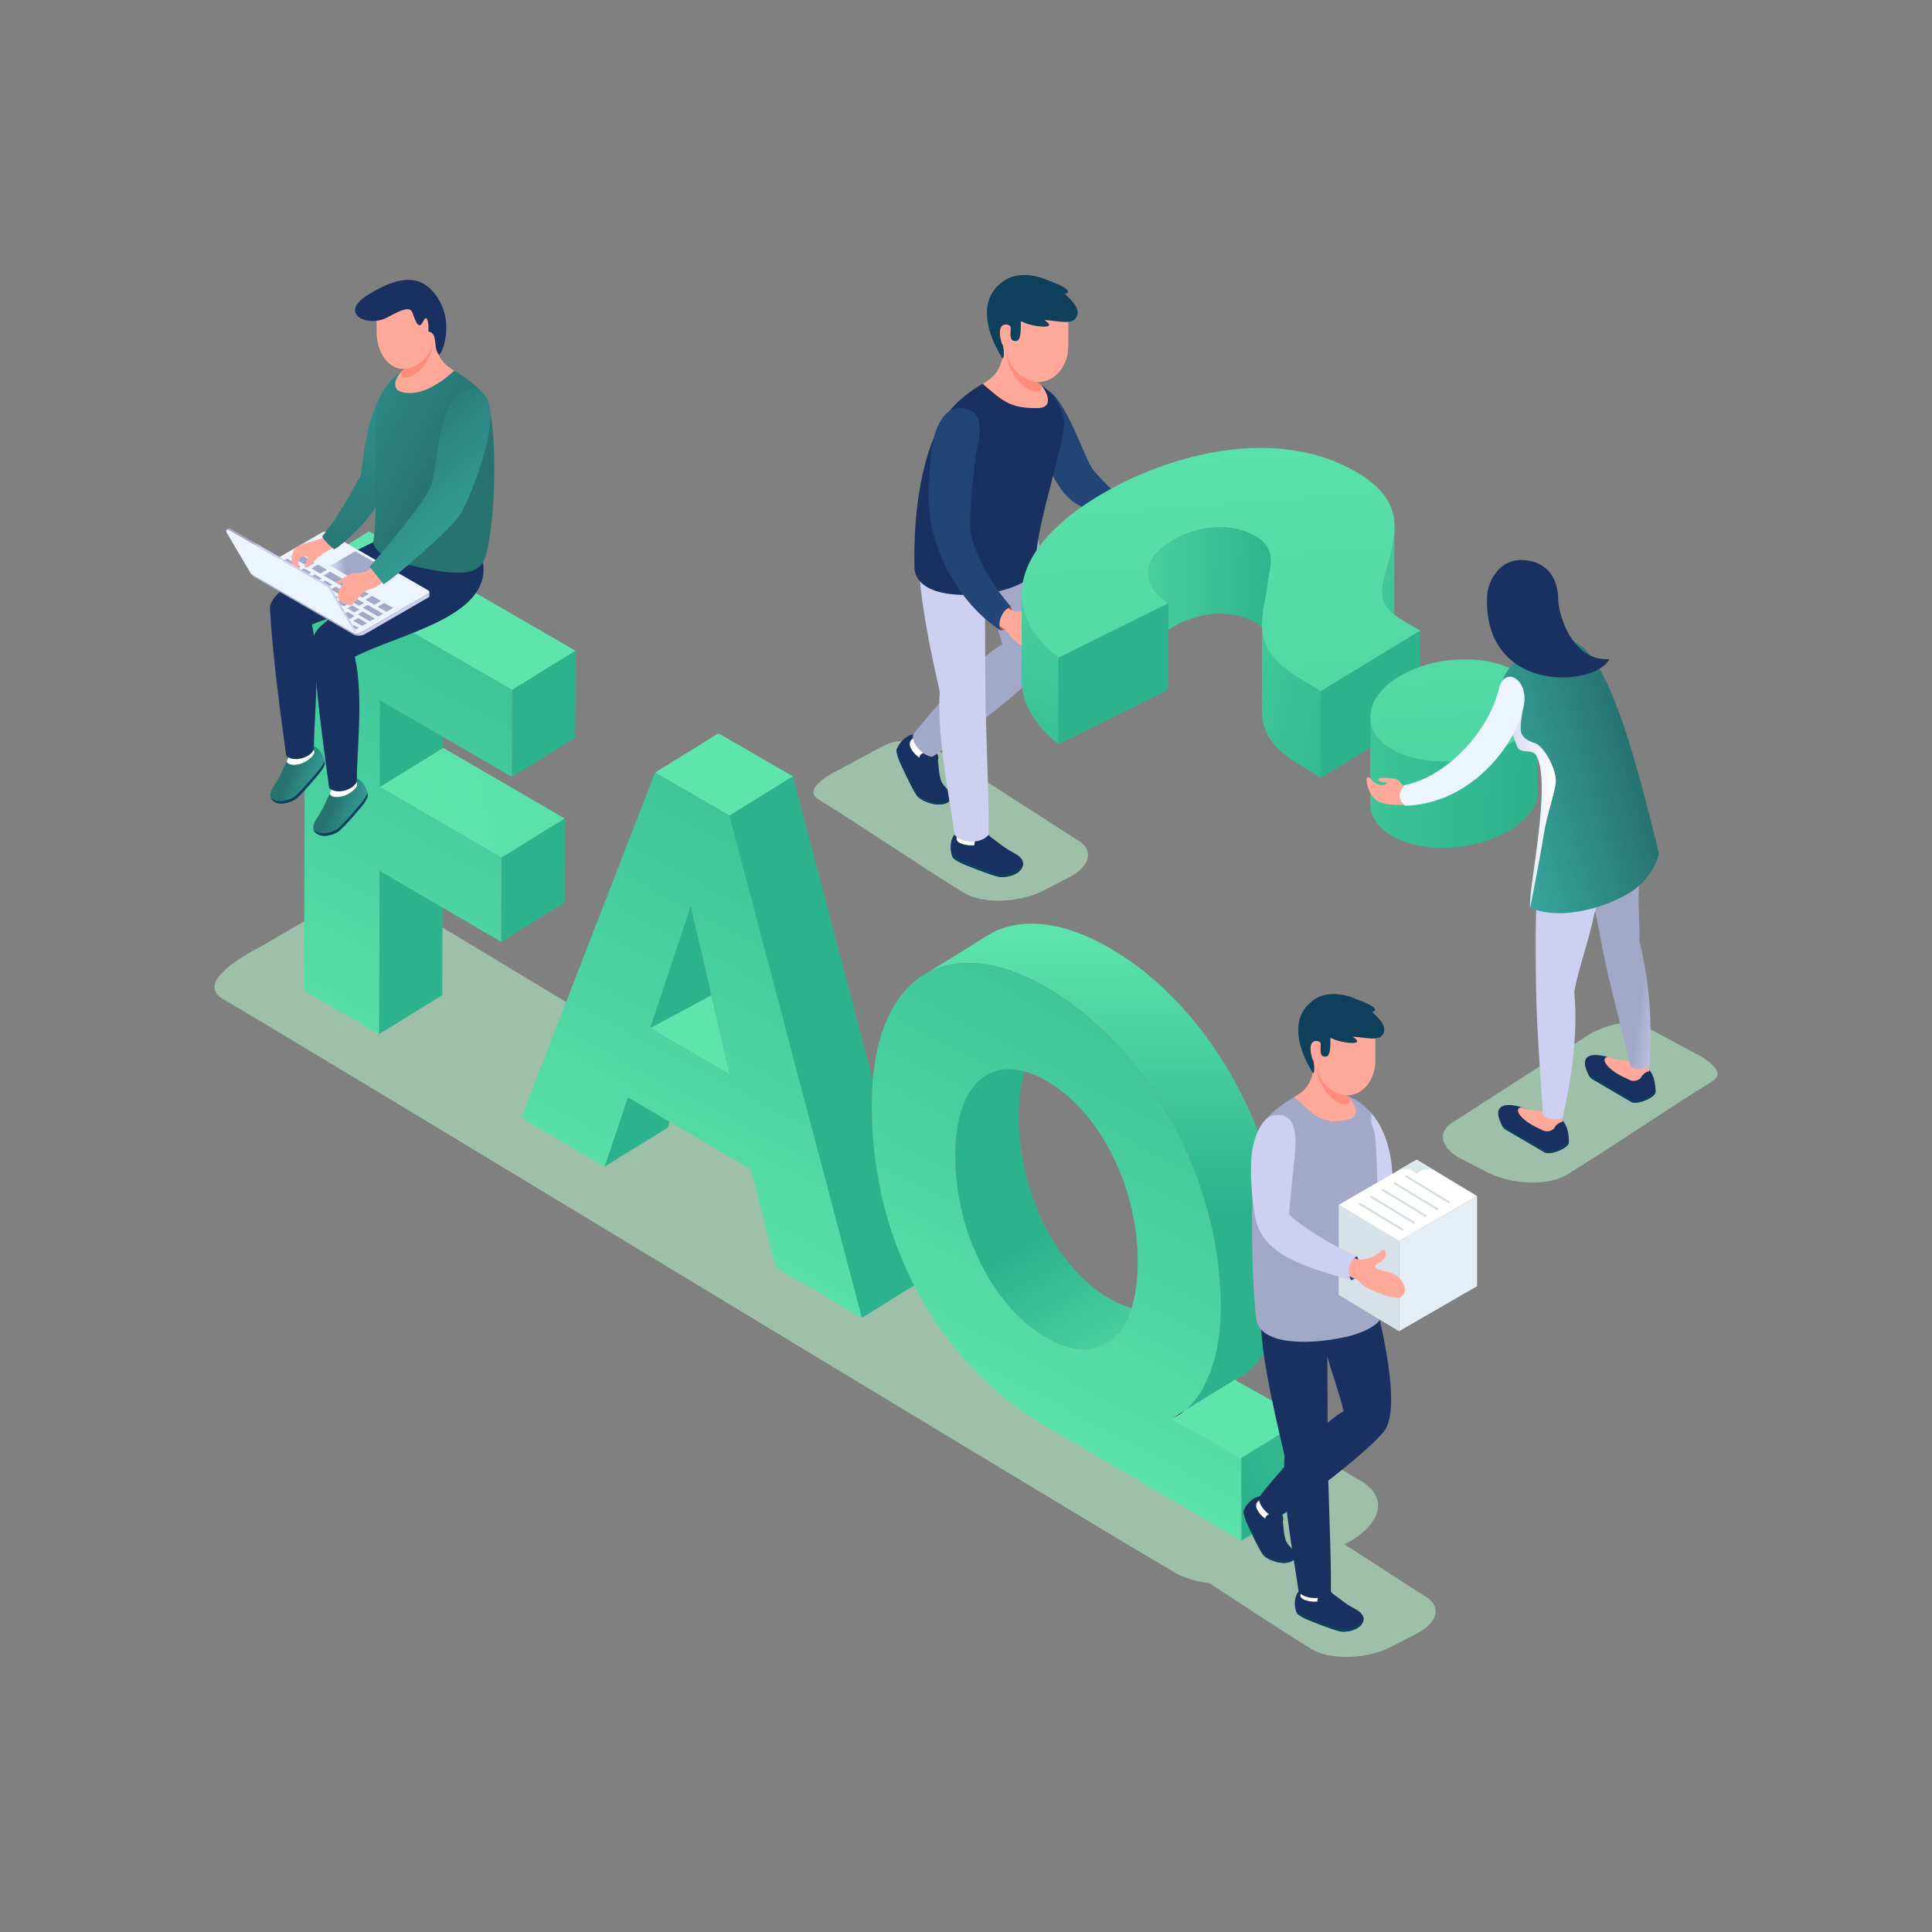 <svg xmlns="http://www.w3.org/2000/svg" xmlns:xlink="http://www.w3.org/1999/xlink" viewBox="0 0 2000 2000"><rect x="0" y="0" width="2000" height="2000" fill="#808080" stroke="none"/><defs><style>.cls-1,.cls-2{isolation:isolate;}.cls-2{fill:#bdffd4;fill-rule:evenodd;opacity:0.5;}.cls-3{fill:#193161;}.cls-4{fill:#0f405b;}.cls-5{fill:#fff;}.cls-6{fill:url(#linear-gradient);}.cls-7{fill:url(#linear-gradient-2);}.cls-8{fill:#234575;}.cls-9{fill:#af5a32;}.cls-10{fill:#ffa99a;}.cls-11{fill:#ff8b7b;}.cls-12{fill:url(#Безымянный_градиент_30);}.cls-13{fill:url(#Безымянный_градиент_30-2);}.cls-14{fill:url(#Безымянный_градиент_30-3);}.cls-15{fill:url(#Безымянный_градиент_30-4);}.cls-16{fill:url(#Безымянный_градиент_30-5);}.cls-17{fill:url(#Безымянный_градиент_30-6);}.cls-18{fill:url(#Безымянный_градиент_30-7);}.cls-19{fill:url(#Безымянный_градиент_30-8);}.cls-20{fill:url(#Безымянный_градиент_30-9);}.cls-21{fill:url(#Безымянный_градиент_30-10);}.cls-22{fill:url(#linear-gradient-3);}.cls-23{fill:url(#linear-gradient-4);}.cls-24{fill:url(#Безымянный_градиент_31);}.cls-25,.cls-47{mix-blend-mode:multiply;}.cls-25{fill:url(#linear-gradient-5);}.cls-26{fill:#ecf5ff;}.cls-27{fill:url(#Безымянный_градиент_30-11);}.cls-28{fill:url(#Безымянный_градиент_30-12);}.cls-29{fill:url(#Безымянный_градиент_30-13);}.cls-30{fill:url(#Безымянный_градиент_30-14);}.cls-31{fill:url(#Безымянный_градиент_30-15);}.cls-32{fill:url(#Безымянный_градиент_30-16);}.cls-33{fill:url(#Безымянный_градиент_30-17);}.cls-34{fill:url(#Безымянный_градиент_30-18);}.cls-35{fill:url(#Безымянный_градиент_30-19);}.cls-36{fill:url(#Безымянный_градиент_30-20);}.cls-37{fill:url(#Безымянный_градиент_30-21);}.cls-38{fill:url(#Безымянный_градиент_30-22);}.cls-39{fill:url(#Безымянный_градиент_30-23);}.cls-40{fill:url(#Безымянный_градиент_30-24);}.cls-41{fill:url(#Безымянный_градиент_30-25);}.cls-42{fill:url(#Безымянный_градиент_30-26);}.cls-43{fill:url(#Безымянный_градиент_30-27);}.cls-44{fill:url(#Безымянный_градиент_30-28);}.cls-45{fill:url(#Безымянный_градиент_31-2);}.cls-46{fill:url(#Безымянный_градиент_31-3);}.cls-48{fill:url(#linear-gradient-6);}.cls-49{fill:url(#Безымянный_градиент_31-4);}.cls-50{fill:url(#Безымянный_градиент_31-5);}.cls-51{fill:url(#Безымянный_градиент_31-6);}.cls-52{fill:url(#Безымянный_градиент_31-7);}.cls-53{fill:url(#Безымянный_градиент_31-8);}.cls-54{fill:url(#Безымянный_градиент_31-9);}.cls-55{fill:url(#Безымянный_градиент_31-10);}.cls-56{fill:url(#Безымянный_градиент_31-11);}.cls-57{fill:url(#Безымянный_градиент_31-12);}.cls-58{fill:url(#Безымянный_градиент_31-13);}.cls-59{fill:url(#Безымянный_градиент_31-14);}.cls-60{fill:url(#linear-gradient-7);}.cls-61{fill:url(#linear-gradient-8);}.cls-62{fill:url(#linear-gradient-9);}.cls-63{fill:url(#linear-gradient-10);}.cls-64{fill:url(#linear-gradient-11);}.cls-65{fill:url(#linear-gradient-12);}.cls-66{fill:url(#linear-gradient-13);}.cls-67{fill:url(#linear-gradient-14);}.cls-68{fill:url(#linear-gradient-15);}.cls-69{fill:url(#linear-gradient-16);}.cls-70{fill:url(#linear-gradient-17);}.cls-71{fill:url(#linear-gradient-18);}.cls-72{fill:url(#Безымянный_градиент_31-15);}.cls-73{fill:url(#linear-gradient-19);}.cls-74{fill:url(#linear-gradient-20);}.cls-75{fill:url(#linear-gradient-21);}.cls-76{fill:url(#linear-gradient-22);}.cls-77{fill:url(#linear-gradient-23);}.cls-78{fill:url(#linear-gradient-24);}.cls-79{fill:url(#linear-gradient-25);}.cls-80{fill:url(#Безымянный_градиент_31-16);}.cls-81{fill:url(#Безымянный_градиент_31-17);}.cls-82{fill:url(#Безымянный_градиент_31-18);}.cls-83{fill:url(#Безымянный_градиент_31-19);}.cls-84{fill:url(#Безымянный_градиент_31-20);}.cls-85{fill:url(#Безымянный_градиент_31-21);}.cls-86{fill:url(#Безымянный_градиент_31-22);}.cls-87{fill:url(#Безымянный_градиент_31-23);}.cls-88{fill:url(#Безымянный_градиент_31-24);}.cls-89{fill:url(#Безымянный_градиент_31-25);}.cls-90{fill:url(#Безымянный_градиент_31-26);}.cls-91{fill:#4340aa;}.cls-92{fill:url(#linear-gradient-26);}.cls-93{fill:url(#linear-gradient-27);}.cls-94{fill:url(#Безымянный_градиент_31-27);}.cls-95{fill:url(#Безымянный_градиент_31-28);}.cls-96{fill:url(#Безымянный_градиент_31-29);}.cls-97{fill:url(#linear-gradient-28);}.cls-98{fill:url(#linear-gradient-29);}.cls-99{fill:url(#linear-gradient-30);}.cls-100{fill:#d6e2e8;}.cls-101{fill:#e4eef4;}.cls-102{fill:#37328e;}.cls-103{fill:url(#linear-gradient-31);}.cls-104{fill:url(#Безымянный_градиент_8);}.cls-105{fill:none;stroke:#d0dce2;stroke-linecap:round;stroke-linejoin:round;stroke-width:2.05px;}</style><linearGradient id="linear-gradient" x1="673.99" y1="698.39" x2="1683.22" y2="578.91" gradientUnits="userSpaceOnUse"><stop offset="0.56" stop-color="#a4a8c8"/><stop offset="0.61" stop-color="#cdd0f1"/></linearGradient><linearGradient id="linear-gradient-2" x1="1434.64" y1="621.93" x2="849.85" y2="730.4" xlink:href="#linear-gradient"/><linearGradient id="Безымянный_градиент_30" x1="1418.45" y1="831.37" x2="1418.47" y2="831.37" gradientUnits="userSpaceOnUse"><stop offset="0" stop-color="#5ee5ae"/><stop offset="1" stop-color="#2db38c"/></linearGradient><linearGradient id="Безымянный_градиент_30-2" x1="1123.16" y1="778.15" x2="1572.55" y2="807.24" xlink:href="#Безымянный_градиент_30"/><linearGradient id="Безымянный_градиент_30-3" x1="1355.63" y1="578.08" x2="1492.34" y2="602.32" xlink:href="#Безымянный_градиент_30"/><linearGradient id="Безымянный_градиент_30-4" x1="1073.05" y1="664.08" x2="1438.08" y2="752.79" xlink:href="#Безымянный_градиент_30"/><linearGradient id="Безымянный_градиент_30-5" x1="1308.17" y1="776.94" x2="1209.36" y2="726.39" xlink:href="#Безымянный_градиент_30"/><linearGradient id="Безымянный_градиент_30-6" x1="1474.77" y1="338.7" x2="1588.21" y2="1813.4" xlink:href="#Безымянный_градиент_30"/><linearGradient id="Безымянный_градиент_30-7" x1="1240.34" y1="327.76" x2="1353.78" y2="1802.46" xlink:href="#Безымянный_градиент_30"/><linearGradient id="Безымянный_градиент_30-8" x1="923.09" y1="499.88" x2="1288.13" y2="668.58" xlink:href="#Безымянный_градиент_30"/><linearGradient id="Безымянный_градиент_30-9" x1="1081.47" y1="592.01" x2="1325.8" y2="602.68" xlink:href="#Безымянный_градиент_30"/><linearGradient id="Безымянный_градиент_30-10" x1="1185.89" y1="444.73" x2="999.73" y2="869.39" xlink:href="#Безымянный_градиент_30"/><linearGradient id="linear-gradient-3" x1="1359.57" y1="923.8" x2="1978.94" y2="1005.55" xlink:href="#linear-gradient"/><linearGradient id="linear-gradient-4" x1="1860.01" y1="1007.46" x2="1640.98" y2="993.84" xlink:href="#linear-gradient"/><linearGradient id="Безымянный_градиент_31" x1="1132.72" y1="707.62" x2="1278.49" y2="707.62" gradientTransform="translate(267.34 455.33) rotate(-15.97)" gradientUnits="userSpaceOnUse"><stop offset="0" stop-color="#38a59d"/><stop offset="1" stop-color="#267370"/></linearGradient><linearGradient id="linear-gradient-5" x1="1554.93" y1="828.4" x2="1610.6" y2="828.4" gradientUnits="userSpaceOnUse"><stop offset="0" stop-color="#d1d5f1"/><stop offset="0.43" stop-color="#e2e5f6"/><stop offset="1" stop-color="#fff"/></linearGradient><linearGradient id="Безымянный_градиент_30-11" x1="1432.93" y1="1690.06" x2="2041.3" y2="2581.39" xlink:href="#Безымянный_градиент_30"/><linearGradient id="Безымянный_градиент_30-12" x1="1492.92" y1="1287.6" x2="2527.31" y2="1963.57" xlink:href="#Безымянный_градиент_30"/><linearGradient id="Безымянный_градиент_30-13" x1="1143.98" y1="958.93" x2="1143.98" y2="1251.47" xlink:href="#Безымянный_градиент_30"/><linearGradient id="Безымянный_градиент_30-14" x1="733.97" y1="1073.16" x2="1191.42" y2="1005.56" xlink:href="#Безымянный_градиент_30"/><linearGradient id="Безымянный_градиент_30-15" x1="1641.18" y1="1365.32" x2="1291.15" y2="1545.58" xlink:href="#Безымянный_градиент_30"/><linearGradient id="Безымянный_градиент_30-16" x1="1187.23" y1="1481.42" x2="1078.24" y2="1282.3" xlink:href="#Безымянный_градиент_30"/><linearGradient id="Безымянный_градиент_30-17" x1="1362.19" y1="823.55" x2="1012.15" y2="1003.8" xlink:href="#Безымянный_градиент_30"/><linearGradient id="Безымянный_градиент_30-18" x1="1294.44" y1="692" x2="944.41" y2="872.26" xlink:href="#Безымянный_градиент_30"/><linearGradient id="Безымянный_градиент_30-19" x1="1352.13" y1="804.03" x2="1002.1" y2="984.29" xlink:href="#Безымянный_градиент_30"/><linearGradient id="Безымянный_градиент_30-20" x1="999.57" y1="1518.92" x2="1351.7" y2="849.24" xlink:href="#Безымянный_градиент_30"/><linearGradient id="Безымянный_градиент_30-21" x1="651.53" y1="1335.91" x2="1003.66" y2="666.23" xlink:href="#Безымянный_градиент_30"/><linearGradient id="Безымянный_градиент_30-22" x1="846.81" y1="431.37" x2="1752.29" y2="-33.95" xlink:href="#Безымянный_градиент_30"/><linearGradient id="Безымянный_градиент_30-23" x1="423.33" y1="844.33" x2="1932.47" y2="538.31" xlink:href="#Безымянный_градиент_30"/><linearGradient id="Безымянный_градиент_30-24" x1="1160.19" y1="431.31" x2="810.16" y2="611.56" xlink:href="#Безымянный_градиент_30"/><linearGradient id="Безымянный_градиент_30-25" x1="1227.91" y1="562.99" x2="877.87" y2="743.25" xlink:href="#Безымянный_градиент_30"/><linearGradient id="Безымянный_градиент_30-26" x1="1137.22" y1="386.7" x2="787.19" y2="566.95" xlink:href="#Безымянный_градиент_30"/><linearGradient id="Безымянный_градиент_30-27" x1="1225.08" y1="557.3" x2="875.04" y2="737.56" xlink:href="#Безымянный_градиент_30"/><linearGradient id="Безымянный_градиент_30-28" x1="240.42" y1="1119.74" x2="592.55" y2="450.06" xlink:href="#Безымянный_градиент_30"/><linearGradient id="Безымянный_градиент_31-2" x1="1976.8" y1="675.42" x2="2000.89" y2="646.75" gradientTransform="matrix(-0.88, 0.47, 0.47, 0.88, 1757.3, -711.95)" xlink:href="#Безымянный_градиент_31"/><linearGradient id="Безымянный_градиент_31-3" x1="1953.14" y1="725.73" x2="1977.23" y2="697.06" gradientTransform="matrix(-0.88, 0.47, 0.47, 0.88, 1757.3, -711.95)" xlink:href="#Безымянный_градиент_31"/><linearGradient id="linear-gradient-6" x1="1458.82" y1="641.68" x2="1853.26" y2="670.45" gradientTransform="matrix(-1, 0, 0, 1, 1929.76, 0)" xlink:href="#linear-gradient"/><linearGradient id="Безымянный_градиент_31-4" x1="1459.23" y1="636.15" x2="1853.67" y2="664.92" gradientTransform="matrix(-1, 0, 0, 1, 1929.76, 0)" xlink:href="#Безымянный_градиент_31"/><linearGradient id="Безымянный_градиент_31-5" x1="1459.63" y1="630.62" x2="1854.07" y2="659.39" gradientTransform="matrix(-1, 0, 0, 1, 1929.76, 0)" xlink:href="#Безымянный_градиент_31"/><linearGradient id="Безымянный_градиент_31-6" x1="1460.03" y1="625.1" x2="1854.47" y2="653.86" gradientTransform="matrix(-1, 0, 0, 1, 1929.76, 0)" xlink:href="#Безымянный_градиент_31"/><linearGradient id="Безымянный_градиент_31-7" x1="1460.44" y1="619.57" x2="1854.88" y2="648.33" gradientTransform="matrix(-1, 0, 0, 1, 1929.76, 0)" xlink:href="#Безымянный_градиент_31"/><linearGradient id="Безымянный_градиент_31-8" x1="1460.84" y1="614.04" x2="1855.28" y2="642.81" gradientTransform="matrix(-1, 0, 0, 1, 1929.76, 0)" xlink:href="#Безымянный_градиент_31"/><linearGradient id="Безымянный_градиент_31-9" x1="1461.24" y1="608.51" x2="1855.68" y2="637.28" gradientTransform="matrix(-1, 0, 0, 1, 1929.76, 0)" xlink:href="#Безымянный_градиент_31"/><linearGradient id="Безымянный_градиент_31-10" x1="1461.65" y1="602.98" x2="1856.09" y2="631.75" gradientTransform="matrix(-1, 0, 0, 1, 1929.76, 0)" xlink:href="#Безымянный_градиент_31"/><linearGradient id="Безымянный_градиент_31-11" x1="1462.05" y1="597.46" x2="1856.49" y2="626.22" gradientTransform="matrix(-1, 0, 0, 1, 1929.76, 0)" xlink:href="#Безымянный_градиент_31"/><linearGradient id="Безымянный_градиент_31-12" x1="1462.45" y1="591.93" x2="1856.89" y2="620.69" gradientTransform="matrix(-1, 0, 0, 1, 1929.76, 0)" xlink:href="#Безымянный_градиент_31"/><linearGradient id="Безымянный_градиент_31-13" x1="1462.85" y1="586.4" x2="1857.29" y2="615.17" gradientTransform="matrix(-1, 0, 0, 1, 1929.76, 0)" xlink:href="#Безымянный_градиент_31"/><linearGradient id="Безымянный_градиент_31-14" x1="1463.26" y1="580.87" x2="1857.7" y2="609.64" gradientTransform="matrix(-1, 0, 0, 1, 1929.76, 0)" xlink:href="#Безымянный_градиент_31"/><linearGradient id="linear-gradient-7" x1="1459.18" y1="636.72" x2="1853.62" y2="665.49" gradientTransform="matrix(-1, 0, 0, 1, 1929.76, 0)" xlink:href="#linear-gradient"/><linearGradient id="linear-gradient-8" x1="1459.57" y1="631.49" x2="1854.01" y2="660.25" gradientTransform="matrix(-1, 0, 0, 1, 1929.76, 0)" xlink:href="#linear-gradient"/><linearGradient id="linear-gradient-9" x1="1459.96" y1="626.08" x2="1854.4" y2="654.84" gradientTransform="matrix(-1, 0, 0, 1, 1929.76, 0)" xlink:href="#linear-gradient"/><linearGradient id="linear-gradient-10" x1="1460.14" y1="623.58" x2="1854.58" y2="652.35" gradientTransform="matrix(-1, 0, 0, 1, 1929.76, 0)" xlink:href="#linear-gradient"/><linearGradient id="linear-gradient-11" x1="1460.74" y1="615.44" x2="1855.18" y2="644.2" gradientTransform="matrix(-1, 0, 0, 1, 1929.76, 0)" xlink:href="#linear-gradient"/><linearGradient id="linear-gradient-12" x1="1461.33" y1="607.29" x2="1855.77" y2="636.06" gradientTransform="matrix(-1, 0, 0, 1, 1929.76, 0)" xlink:href="#linear-gradient"/><linearGradient id="linear-gradient-13" x1="1463.38" y1="579.2" x2="1857.82" y2="607.97" gradientTransform="matrix(-1, 0, 0, 1, 1929.76, 0)" xlink:href="#linear-gradient"/><linearGradient id="linear-gradient-14" x1="1464.18" y1="568.23" x2="1858.62" y2="597" gradientTransform="matrix(-1, 0, 0, 1, 1929.76, 0)" xlink:href="#linear-gradient"/><linearGradient id="linear-gradient-15" x1="1462.36" y1="593.24" x2="1856.8" y2="622" gradientTransform="matrix(-1, 0, 0, 1, 1929.76, 0)" xlink:href="#linear-gradient"/><linearGradient id="linear-gradient-16" x1="1459.74" y1="629.11" x2="1854.18" y2="657.87" gradientTransform="matrix(-1, 0, 0, 1, 1929.76, 0)" xlink:href="#linear-gradient"/><linearGradient id="linear-gradient-17" x1="1460.2" y1="622.75" x2="1854.64" y2="651.52" gradientTransform="matrix(-1, 0, 0, 1, 1929.76, 0)" xlink:href="#linear-gradient"/><linearGradient id="linear-gradient-18" x1="1460.67" y1="616.34" x2="1855.11" y2="645.1" gradientTransform="matrix(-1, 0, 0, 1, 1929.76, 0)" xlink:href="#linear-gradient"/><linearGradient id="Безымянный_градиент_31-15" x1="1461.19" y1="609.26" x2="1855.63" y2="638.03" gradientTransform="matrix(-1, 0, 0, 1, 1929.76, 0)" xlink:href="#Безымянный_градиент_31"/><linearGradient id="linear-gradient-19" x1="1461.7" y1="602.19" x2="1856.14" y2="630.95" gradientTransform="matrix(-1, 0, 0, 1, 1929.76, 0)" xlink:href="#linear-gradient"/><linearGradient id="linear-gradient-20" x1="1462.22" y1="595.11" x2="1856.66" y2="623.88" gradientTransform="matrix(-1, 0, 0, 1, 1929.76, 0)" xlink:href="#linear-gradient"/><linearGradient id="linear-gradient-21" x1="1462.74" y1="588.04" x2="1857.18" y2="616.8" gradientTransform="matrix(-1, 0, 0, 1, 1929.76, 0)" xlink:href="#linear-gradient"/><linearGradient id="linear-gradient-22" x1="1463.25" y1="580.96" x2="1857.69" y2="609.73" gradientTransform="matrix(-1, 0, 0, 1, 1929.76, 0)" xlink:href="#linear-gradient"/><linearGradient id="linear-gradient-23" x1="1463.92" y1="571.8" x2="1858.36" y2="600.57" gradientTransform="matrix(-1, 0, 0, 1, 1929.76, 0)" xlink:href="#linear-gradient"/><linearGradient id="linear-gradient-24" x1="1460.72" y1="615.68" x2="1855.16" y2="644.44" gradientTransform="matrix(-1, 0, 0, 1, 1929.76, 0)" xlink:href="#linear-gradient"/><linearGradient id="linear-gradient-25" x1="1461.24" y1="608.6" x2="1855.68" y2="637.37" gradientTransform="matrix(-1, 0, 0, 1, 1929.76, 0)" xlink:href="#linear-gradient"/><linearGradient id="Безымянный_градиент_31-16" x1="1461.75" y1="601.53" x2="1856.19" y2="630.29" gradientTransform="matrix(-1, 0, 0, 1, 1929.76, 0)" xlink:href="#Безымянный_градиент_31"/><linearGradient id="Безымянный_градиент_31-17" x1="1462.27" y1="594.45" x2="1856.71" y2="623.22" gradientTransform="matrix(-1, 0, 0, 1, 1929.76, 0)" xlink:href="#Безымянный_градиент_31"/><linearGradient id="Безымянный_градиент_31-18" x1="1462.78" y1="587.38" x2="1857.22" y2="616.15" gradientTransform="matrix(-1, 0, 0, 1, 1929.76, 0)" xlink:href="#Безымянный_градиент_31"/><linearGradient id="Безымянный_градиент_31-19" x1="1463.53" y1="577.09" x2="1857.97" y2="605.86" gradientTransform="matrix(-1, 0, 0, 1, 1929.76, 0)" xlink:href="#Безымянный_градиент_31"/><linearGradient id="Безымянный_градиент_31-20" x1="1460.26" y1="622.03" x2="1854.7" y2="650.8" gradientTransform="matrix(-1, 0, 0, 1, 1929.76, 0)" xlink:href="#Безымянный_градиент_31"/><linearGradient id="Безымянный_градиент_31-21" x1="1460.77" y1="614.96" x2="1855.21" y2="643.72" gradientTransform="matrix(-1, 0, 0, 1, 1929.76, 0)" xlink:href="#Безымянный_градиент_31"/><linearGradient id="Безымянный_градиент_31-22" x1="1461.29" y1="607.88" x2="1855.73" y2="636.65" gradientTransform="matrix(-1, 0, 0, 1, 1929.76, 0)" xlink:href="#Безымянный_градиент_31"/><linearGradient id="Безымянный_градиент_31-23" x1="1461.8" y1="600.81" x2="1856.24" y2="629.58" gradientTransform="matrix(-1, 0, 0, 1, 1929.76, 0)" xlink:href="#Безымянный_градиент_31"/><linearGradient id="Безымянный_градиент_31-24" x1="1462.32" y1="593.73" x2="1856.76" y2="622.5" gradientTransform="matrix(-1, 0, 0, 1, 1929.76, 0)" xlink:href="#Безымянный_градиент_31"/><linearGradient id="Безымянный_градиент_31-25" x1="1462.84" y1="586.66" x2="1857.28" y2="615.43" gradientTransform="matrix(-1, 0, 0, 1, 1929.76, 0)" xlink:href="#Безымянный_градиент_31"/><linearGradient id="Безымянный_градиент_31-26" x1="1463.41" y1="578.79" x2="1857.85" y2="607.56" gradientTransform="matrix(-1, 0, 0, 1, 1929.76, 0)" xlink:href="#Безымянный_градиент_31"/><linearGradient id="linear-gradient-26" x1="473.41" y1="586.02" x2="266.17" y2="594.93" xlink:href="#linear-gradient"/><linearGradient id="linear-gradient-27" x1="-482.87" y1="625.97" x2="-299.68" y2="625.97" gradientTransform="translate(744.21)" xlink:href="#linear-gradient"/><linearGradient id="Безымянный_градиент_31-27" x1="1551.2" y1="267.17" x2="1562.9" y2="600.01" gradientTransform="matrix(-1, 0, 0, 1, 1929.76, 0)" xlink:href="#Безымянный_градиент_31"/><linearGradient id="Безымянный_градиент_31-28" x1="1697.01" y1="368.1" x2="1469.48" y2="494.21" gradientTransform="matrix(-1, 0, 0, 1, 1929.76, 0)" xlink:href="#Безымянный_градиент_31"/><linearGradient id="Безымянный_градиент_31-29" x1="1425.62" y1="570.37" x2="1546.54" y2="429.95" gradientTransform="matrix(-1, 0, 0, 1, 1929.76, 0)" xlink:href="#Безымянный_градиент_31"/><linearGradient id="linear-gradient-28" x1="171.98" y1="580.45" x2="322.37" y2="604.03" xlink:href="#linear-gradient"/><linearGradient id="linear-gradient-29" x1="1387.82" y1="1208.94" x2="1441.99" y2="1208.94" xlink:href="#linear-gradient"/><linearGradient id="linear-gradient-30" x1="1146.62" y1="1205.42" x2="1684.93" y2="1342.03" xlink:href="#linear-gradient"/><linearGradient id="linear-gradient-31" x1="1472.83" y1="1227.92" x2="1362.73" y2="1239.48" xlink:href="#linear-gradient"/><linearGradient id="Безымянный_градиент_8" x1="1463.46" y1="1237.83" x2="1470.1" y2="1154.34" gradientUnits="userSpaceOnUse"><stop offset="0" stop-color="#c5d7e2"/><stop offset="0.36" stop-color="#dce7ee"/><stop offset="0.82" stop-color="#fff"/></linearGradient></defs><title>source file</title><g class="cls-1"><g id="Слой_2" data-name="Слой 2"><path class="cls-2" d="M1473.31,1651.24l-81.55-52.53,4.07-2.25c19-10.53,29.27-23.26,30.55-35.22,1.26-11.72-6-22.76-21.78-30.48L435.78,946.68c-25.77-12.61-62.84-23-89.73-9.78-24.5,12.06-65,37.06-82.86,46.68-13.57,7.36-60.71,34.2-32.15,50.73,84,48.64,900,544.4,985.35,593.75,9.58,5.55,21.89,9.13,35.57,10.82,35,22.71,69.9,46.14,105.56,68.14,9.62,5.94,24,8.65,39.3,8.18s31-4.08,43.58-10.59l26.47-13.68c11.71-6.06,18.14-13.61,19.13-20.84C1487,1663,1482.77,1656.19,1473.31,1651.24Z"/><path class="cls-2" d="M1113.39,868.37,972.85,777.85c-15.41-8.08-37.71-15-54.24-7.46-15.07,6.9-40,21.36-51,26.89-8.36,4.23-37.41,19.7-20.37,30.21,50.11,30.94,99.51,65.28,150.4,96.67,9.62,5.94,24,8.65,39.3,8.18s31-4.09,43.58-10.59L1107,908.07c11.71-6.06,18.14-13.61,19.12-20.84S1122.84,873.33,1113.39,868.37Z"/><path class="cls-2" d="M1493.85,1179c1,7.23,7.41,14.78,19.13,20.83l26.47,13.69c12.59,6.5,28.29,10.12,43.58,10.59s29.67-2.24,39.29-8.18c50.89-31.39,100.29-65.74,150.41-96.67,17-10.51-12-26-20.37-30.21-11-5.53-36-20-51-26.89-16.54-7.58-38.83-.62-54.25,7.46l-140.54,90.52C1497.08,1165.06,1492.88,1171.88,1493.85,1179Z"/><path class="cls-3" d="M952.71,761.69c-8.26-5.62-21.28,3.95-24.57,14.58-.15,4.59,3.25,12.25,3.25,12.25s13.8,30.74,18.5,36,23.73,12.74,32.89,4.91c6.59-8.53-6.48-13.64-8.86-22.09-3.12-11-1.78-19.78-4.83-28.07C966.57,772.43,952.71,761.69,952.71,761.69Z"/><path class="cls-4" d="M928.92,774.17a.42.42,0,0,0,0,.12c-.15,4.58,3.24,12.25,3.24,12.25s13.8,30.73,18.49,36,23.74,12.75,32.91,4.92a13.44,13.44,0,0,0,.92-1.41,8.4,8.4,0,0,1-1.67,3.39c-9.16,7.83-28.2.33-32.89-4.91s-18.5-36-18.5-36-3.4-7.66-3.25-12.25A19.84,19.84,0,0,1,928.92,774.17Z"/><path class="cls-5" d="M975.38,768.64c-4-2.74-20.68-8.79-20.68-8.79a9.57,9.57,0,0,1-3.77,2.8c-.24.06-.47.15-.73.24-4.11,0-11.57,3.89-7,12.17,8.93,16.09,29.58,15.52,27.31,7.89C969,777.83,973.25,771.78,975.38,768.64Z"/><path class="cls-3" d="M970.93,787.13c.63-2.54,1.37-8-5.14-8.94-6.8-1-14.5,2.18-13.87,6.18C953.24,792.68,970.29,789.7,970.93,787.13Z"/><path class="cls-6" d="M945.49,760.16c7.72-10.41,65-79.32,91.94-93-9.07-38-32.6-87.44-25.13-128.18h57.43s34.06,120.63,12.26,149.38c-16.51,21.79-89.56,77.46-116.77,95C955.88,783.32,942.11,768.24,945.49,760.16Z"/><path class="cls-3" d="M994.23,860.32c-9.87,1.62-12.72,17.52-7.79,27.5,3.06,3.43,10.8,6.65,10.8,6.65s31.16,12.79,38.17,13.34,22.58-2,23.85-14c-1.2-7.32-7.34-9.33-14.9-13.81-9.82-5.83-18.25-14.31-26.17-18.2C1011.68,858.59,994.23,860.32,994.23,860.32Z"/><path class="cls-4" d="M1035.19,904.61c-7.21-.57-39.28-13.71-39.28-13.71s-7.48-3.15-10.78-6.55a23.63,23.63,0,0,0,1.31,3.47c3.06,3.43,10.8,6.65,10.8,6.65s31.16,12.79,38.17,13.34,22.58-2,23.85-14c0-.25-.14-.48-.18-.73C1055.77,902.92,1041.79,905.15,1035.19,904.61Z"/><path class="cls-5" d="M1015.46,849.76c-4.81.78-21.07,7.86-21.07,7.86a9.42,9.42,0,0,1-.79,4.62c-.13.21-.25.44-.37.67-3,2.85-6.08,7.92,3,10.77,17.55,5.51,32.5-6.26,25.6-10.22C1017.16,860.81,1016.07,853.5,1015.46,849.76Z"/><path class="cls-3" d="M1024.77,865.83c-1.3-1.74-4.34-6.37-9.7-2.55-5.6,4-6.86,8.79-6.21,12.79s12.2,1,12.64.43S1024.77,865.83,1024.77,865.83Z"/><path class="cls-7" d="M1019.35,555.27c0,53.94.56,96,.56,143.08,0,53.87,4.11,120.65,3.54,165.8-8.66,10.73-30.66,8-35.3-.26-5.72-41-18.48-103.39-15.33-148.11C959.19,656.84,946,587.5,951.58,541.25,964.63,545.39,1006.3,551.13,1019.35,555.27Z"/><path class="cls-8" d="M1084.84,404.13c19.37,10.78,37.91,70.5,46.25,81.46S1155,510.48,1155,510.48c-9,7.46-28.57,18.41-28.57,18.41-9.46-8-25.36-6.32-44.38-53.89S1084.84,404.13,1084.84,404.13Z"/><path class="cls-3" d="M984.22,424c11.41-14.27,39.44-34.2,57.81-35.55,31.22-2.3,54.76,21.56,59.19,45.06,3.92,20.8-34.57,125.82-27.87,153.41-3.3,14.55-27.5,22.43-37.64,24.66-44.06,9.67-88.62,3.49-89.11-24.66C945,493.55,967.76,440.44,984.22,424Z"/><path class="cls-9" d="M1046.61,628.17c1.28,1.81,4.67,21.61-10.4,24.7C1029.69,647.82,1030.64,628.47,1046.61,628.17Z"/><path class="cls-10" d="M1038.26,626.5l8.32,4.93c4.75,2.43,17.9,2.38,26.34-3.35s7.21,8.6-1.83,11-9.82,5.88,3.09,10.84c6,2.33,11.85,7,13.65,9.67,3.88,5.71,7.16,17.34-1.44,21-7,3-23.75-8.77-28.87-12.09-14.12-9.16-10.47-11.61-18.28-17.34s-9.76-5.93-9.76-5.93Z"/><path class="cls-8" d="M1004.38,424.71c-9.27-3.82-26-6.23-35.93,22.45-5.64,16.28-10.45,73.38-3.12,102.25,10,39.49,34.77,80.34,70.88,103.46-4.69-8,1.89-22.64,10.4-24.7-24.88-28.27-42.33-65.06-42.33-83.16,0-29.91,5.5-75.66,7.69-84.84C1016.59,440.87,1013.53,428.49,1004.38,424.71Z"/><path class="cls-10" d="M1038.1,347c-1.15-10.12,33.82,10.48,32.41,23.85-1.14,10.86-4.31,20.43,6.68,27.23,3.79,3,16.76,24.16-3.19,24.38-28.52.35-36.12-7.48-56.74-25.15C1029.56,390.34,1041.8,379.77,1038.1,347Z"/><path class="cls-10" d="M1029.86,341l14.2-20h61.83v37.21c0,20.56-13.84,37.21-30.9,37.21-16.58,0-32-13.71-32.77-33.41l-7.51-2.59Z"/><path class="cls-11" d="M1073.55,405.38c-14.78,0-33.07-23.73-31.33-43.36.75,18.5,16.14,31.84,31.52,33.38a27.39,27.39,0,0,0,3.45,2.65,10.14,10.14,0,0,1,1,1C1078.22,402.09,1076.23,405.38,1073.55,405.38Z"/><path class="cls-4" d="M1102.28,304.19c5.65-1,6.17-5.68-16.75-13.61-13.32-6.54-32.19-8.54-44.41-1-16.56,10.25-21.55,25.31-18.58,44.21s15.07,36.9,15.07,36.9c1.83,1.85,2.1-6.87.61-13.33-.7-.65-1.43-2.38-2.15-5.52-4.39-19.21,7.36-16.35,9-14.73,3.63,1.5-3.38,17.39,7.24,15.8,5.14-.75,4.44-15.11,4.42-20.15a20.34,20.34,0,0,1,2.31.61c8.78,4.87,38.59,8.41,22-1.94,11.53,0,27.24,5.32,32.55-2C1119.9,320.74,1109.81,311.25,1102.28,304.19Z"/><path class="cls-12" d="M1418.47,830.4v1.94C1418.44,831.71,1418.44,831.06,1418.47,830.4Z"/><path class="cls-13" d="M1591.89,814.51v-82c-1.54,13-11.05,26.23-28.4,37a103.3,103.3,0,0,1-13.47,7c-27.68,12.25-62.66,15.13-90.2,7.12a82,82,0,0,1-19.91-8.54,55.79,55.79,0,0,1-10.28-8c-7.29-7.17-11-15.52-11.16-24.18v89.35c.2,12.13,7.26,23.72,21.44,32.38,32.42,19.77,88,16.43,123.58-5.61C1584.26,846.24,1593.83,829.8,1591.89,814.51Z"/><path class="cls-14" d="M1443.62,636.33c0-1.9-.06-3.78-.17-5.64V551c-.77,11.9-4.13,24.89-8.52,39.44-1.11,4-2,7.69-2.68,11C1429,617.76,1431.66,627,1443.62,636.33Z"/><path class="cls-15" d="M1315.05,675.81a49.84,49.84,0,0,1-8.45-24.44l-.23,0v83.85c0,21.59,9.17,38.33,38.62,56.22l22.41,13.61V715.51L1345,701.9C1330.61,693.15,1321.06,684.69,1315.05,675.81Z"/><polygon class="cls-16" points="1095.69 770.39 1209.59 713.91 1209.59 651.91 1209.59 624.34 1095.69 680.82 1095.69 770.39"/><path class="cls-17" d="M1569,695c-25.63-15-65.79-16.12-98.74-4.9a113.36,113.36,0,0,0-22.5,10.39,78.58,78.58,0,0,0-15.1,11.74c-9.65,9.62-14.44,20.36-14.18,30.73V743c.2,8.66,3.87,17,11.16,24.18a55.79,55.79,0,0,0,10.28,8,82,82,0,0,0,19.91,8.54c27.54,8,62.52,5.13,90.2-7.12a103.3,103.3,0,0,0,13.47-7c17.35-10.77,26.86-24,28.4-37C1593.6,718.56,1586,704.89,1569,695Z"/><path class="cls-18" d="M1470.25,652.88l-15.53-9.11a96.83,96.83,0,0,1-11.1-7.44c-12-9.37-14.58-18.57-11.37-34.83.66-3.36,1.57-7,2.68-11,4.39-14.55,7.75-27.54,8.52-39.44,1.59-24.64-7.86-44.61-42-63.89-78.24-44.23-185.59-20-261.26,24.47-52.12,30.64-83.85,68.1-82.45,105.63.51,13.87,5.58,27.77,15.83,41.33a129.05,129.05,0,0,0,22.11,22.27l113.89-56.48c-19.77-13.24-27.88-32-14-49.64,4-5.1,9.92-10.11,17.89-14.84,27.71-16.43,59.7-18.51,83.08-6.43,1.05.51,2.08,1.08,3.1,1.68,17.58,10.31,17.35,23.95,13.85,39.61l-3.71,23.41c-2.42,11.74-3.87,22-3.36,31.42,0,.6.06,1.22.12,1.82a49.84,49.84,0,0,0,8.45,24.44c6,8.88,15.56,17.34,29.94,26.09l22.41,13.61L1437,673.16Z"/><path class="cls-19" d="M1437,673.16l-69.55,42.35v89.57l51.07-31.1V742.91c-.26-10.37,4.53-21.11,14.18-30.73a78.58,78.58,0,0,1,15.1-11.74,113.36,113.36,0,0,1,22.5-10.39V652.88Z"/><path class="cls-20" d="M1299.7,555.11c-1-.6-2-1.17-3.1-1.68-23.38-12.08-55.37-10-83.08,6.43-8,4.73-13.84,9.74-17.89,14.84-13.92,17.6-5.81,36.4,14,49.64v27.57c1.25-.85,2.56-1.65,3.93-2.47,29-17.18,62.57-18.66,86.18-4.79a39.64,39.64,0,0,1,6.78,4.9c-.51-9.4.94-19.68,3.36-31.42l3.71-23.41C1317.05,579.06,1317.28,565.42,1299.7,555.11Z"/><path class="cls-21" d="M1073.59,658.55c-10.25-13.56-15.32-27.46-15.83-41.33h-.06v87.15c0,22.45,11.76,44.92,38,66V680.82A129.05,129.05,0,0,1,1073.59,658.55Z"/><path class="cls-3" d="M1713.82,1130.33c0-28.41-18-29.22-18-29.22s-10,1-26.06-5c-20.22-7.6-37.19-5.56-24.88,17.16a8.56,8.56,0,0,0,.44.84,11.17,11.17,0,0,0,4,3.5l39.35,23.07C1694.63,1144.09,1713.69,1136.17,1713.82,1130.33Z"/><path class="cls-4" d="M1713.71,1127.78c-.33,5.83-19.12,13.6-25.07,10.2l-39.35-23.07a35.91,35.91,0,0,1-5.55-4c.38.79.68,1.53,1.13,2.38a8.56,8.56,0,0,0,.44.84,11.17,11.17,0,0,0,4,3.5l39.35,23.07c5.6,3.21,22.68-3.53,24.93-9.21a5.75,5.75,0,0,0,.16-1.14A17.78,17.78,0,0,0,1713.71,1127.78Z"/><path class="cls-10" d="M1706.5,1097.36c-2.33,0-7.62,1.05-12.3,2.1-3.87-1-16.64-1.46-25-3.93-2.48-.73-4.82-2.29-7.45-.3-3.31,4.06,5.29,14,23,21.63,6.26,3.94,11.34,1.44,13.76-1a12.74,12.74,0,0,1,4.43-5.05,11.71,11.71,0,0,1,4.25-1.79,1.76,1.76,0,0,1,.06-.39S1708.43,1097.36,1706.5,1097.36Z"/><path class="cls-22" d="M1697.6,910.62c7.91-24.22,4.26-52.21-1.61-80.33-17.78.32-51.45-9.63-69.23-9.31,6.62,53.47,21.52,100.46,30.42,152.24,9.56,50.33,20.9,87.28,30.29,129.18,3.44,7.8,20.19,4.28,20.19-.39,2.48-38.58.82-83.32-10.61-127.82C1697.85,954.06,1694.41,930.66,1697.6,910.62Z"/><path class="cls-3" d="M1624.13,1182.53c0-28.41-18-29.23-18-29.23s-10.55.46-26.61-5.57c-20.22-7.6-36.65-5-24.34,17.72.12.27.28.55.44.84a11.17,11.17,0,0,0,4,3.5l39.35,23.07C1604.94,1196.29,1624,1188.37,1624.13,1182.53Z"/><path class="cls-4" d="M1624,1180c-.35,5.84-19.14,13.61-25.09,10.22l-39.35-23.08a37.1,37.1,0,0,1-5.55-4c.37.78.69,1.54,1.13,2.38.12.27.28.55.44.84a11.17,11.17,0,0,0,4,3.5l39.35,23.07c5.6,3.21,22.68-3.53,24.93-9.21a5.22,5.22,0,0,0,.18-1.15A21.34,21.34,0,0,0,1624,1180Z"/><path class="cls-10" d="M1616.81,1149.56c-2.32,0-7.62,1-12.3,2.09-3.86-1-16.63-1.45-25-3.92-2.49-.73-4.83-2.29-7.45-.3-3.3,4.06,5.29,14,23,21.63,6.27,3.94,11.34,1.44,13.76-1a12.84,12.84,0,0,1,4.44-5c2.07-1.2,3.34-1.73,4.25-1.79a1.84,1.84,0,0,1,0-.39S1618.75,1149.56,1616.81,1149.56Z"/><path class="cls-23" d="M1650.34,946.7c15.15-60.88,49.33-26,45.65-116.41-17.59-2.58-80.46,37.18-98.07,34.59-10.31,65.52-8.17,106-7.84,158.53,1.18,51.22,4.54,86.25,7,129.1,2.11,8.27,20.87,7.63,20.87,2.66,8.75-37.65,15.74-83.57,11.72-129.33C1634.88,1000.49,1644.64,973.61,1650.34,946.7Z"/><path class="cls-24" d="M1686.93,924.17c-28.68,17.53-73.79,28.38-102.82,15.55-3-16.94,23.21-128.65,6-158.07-3.77-6.41-15.87-1.17-19.14-8.14-8.5-18.09-16.6-55.69-16.6-61.4,0-12.16,9.77-24.78,19.88-31.5,13.83-9.21,33.46-21.53,50.78-18.15,37.82,10.61,64.59,108.2,92.36,221.12C1714.55,896.37,1704.17,913.63,1686.93,924.17Z"/><path class="cls-25" d="M1610.44,810.9c1.86-13.93-12.54-38.54-20.77-41.32s-15.45-6-15.45-15.51,3.89-24.37,1.84-35.6l-21.13-1.39c2,12.25,8.87,41.23,16,56.43,3.28,7,15.38,1.73,19.15,8.14,17.24,29.42-9,141.13-6,158.07,0,0,10.54-53.59,13.81-74.84S1608.58,824.83,1610.44,810.9Z"/><path class="cls-10" d="M1618.56,671c-11.6-7.74-10.89-14-9.62-25.15a55.22,55.22,0,0,0,2.69-19.31c-.93-24.76-17.48-45.56-36.75-43.51-38.84,4.14-31.14,24.37-30.22,49.12.86,22.93,11.85,38.32,29.34,40.33.15,3.76-1,7.31-5.68,10.79,13,7.14,33.18,3.29,41.32-.07C1617.57,679.94,1624.06,676.3,1618.56,671Z"/><path class="cls-10" d="M1455.4,814.82c-3.41.31-5.91-7.91-11.51-8.6s-17.44-2.51-17.19.91c.22,2.87,10.33,2.37,9,3.85-4,4.26-13.45,0-15.76-3.6s-5.61-4-5.28-.24,2.49,20.32,15.9,24.05,29,1.48,29,1.48Z"/><path class="cls-26" d="M1454.69,834.1s-11.94-7.88-1-21.35c38.74-6.9,86.91-50.59,98.69-102.52,7.17-20.24,29.87-6.12,25.16,19.61C1570.15,770.36,1523,832.17,1454.69,834.1Z"/><path class="cls-3" d="M1539.49,616.51c.71-14.37,12.36-38.53,38-36.73,24.76,1.75,35.32,19.34,35.58,40.8.2,16.85,15.24,64.5,53.06,61.73C1650,712.23,1534.51,717.58,1539.49,616.51Z"/><path class="cls-27" d="M1350.53,1468.78l-65.68,40.63-70.9-39.63v-1.89a51.43,51.43,0,0,0,12.45-7.69l0,0,53.18-32.88v1.89Z"/><path d="M1214,1467.89l12.45-7.69A51.43,51.43,0,0,1,1214,1467.89Z"/><path d="M958.55,1007.9l-4.56,2.81C955.49,1009.73,957,1008.78,958.55,1007.9Z"/><polygon class="cls-28" points="678.06 799.77 718.86 823.35 755.18 844.35 820.86 803.73 743.73 759.16 678.06 799.77"/><path class="cls-29" d="M1148.76,981.41c-51.8-29.93-97.11-32.72-129.4-11.11l-60.81,37.6a84.66,84.66,0,0,1,34.83-10.69c26.11-2.36,56.58,5.68,89.71,24.81,27.81,16.07,53.63,37.62,76.57,63.13,33.35,37.09,60.59,82.55,78.79,131.68,16.15,43.49,25.22,89.83,25.29,135.8,0,56.16-17.51,91.25-37.3,107.53l53.18-32.88c24.22-10.3,49.85-47.43,49.79-115.26C1329.27,1178.37,1252.76,1041.5,1148.76,981.41Z"/><polygon class="cls-30" points="672.92 1064.3 718.28 1090.78 755.7 1112.61 736.45 1030.13 672.92 1064.3"/><polygon class="cls-31" points="1350.53 1468.78 1284.86 1509.41 1284.86 1515.76 1284.96 1595 1350.63 1554.38 1350.53 1468.78"/><path class="cls-32" d="M1054.56,1155c0-17.81,2.2-33.18,6.24-45.91-42.24-11.55-71.89,20.9-71.91,86.55a252.86,252.86,0,0,0,6.56,57c12.91,56,44,105.32,84.37,130.38l2.88,1.73c41.8,24.46,75.11,11.94,88.6-30.61a98.1,98.1,0,0,1-22.93-10C1093.14,1311.85,1054.54,1234.3,1054.56,1155Z"/><path class="cls-33" d="M902.48,1144.1q0-13.68,1.09-26.11L820.86,803.73l-65.68,40.62,19.07,72.45L814,1067.67l26.48,100.62,51.57,196,54.43-33.66q-4.77-9.25-9-18.86C915,1261.47,902.44,1204.58,902.48,1144.1Z"/><polygon class="cls-34" points="715 938.16 672.92 1064.3 736.45 1030.13 735.13 1024.48 715 938.16"/><polygon class="cls-35" points="648.01 1141.78 625.7 1207.86 691.38 1167.25 693.39 1161.27 650 1135.87 648.01 1141.78"/><path class="cls-36" d="M1284.85,1515.76v-6.35l-70.9-39.63v-1.89l12.45-7.69,0,0c19.79-16.28,37.34-51.37,37.3-107.53-.07-46-9.14-92.31-25.29-135.8-18.2-49.13-45.44-94.59-78.79-131.68-22.94-25.51-48.76-47.06-76.57-63.13-33.13-19.13-63.6-27.17-89.71-24.81a84.66,84.66,0,0,0-34.83,10.69l-4.55,2.81-.13.09c-27.68,18.4-45.83,54.71-50.3,107.19q-1.08,12.43-1.09,26.11c0,60.48,12.52,117.37,34.93,167.63q4.27,9.6,9,18.86c31.36,61.24,77.85,111.34,133.9,144.26L1285,1595Zm-289.4-263.07a252.86,252.86,0,0,1-6.56-57c0-65.65,29.67-98.1,71.91-86.55a94.45,94.45,0,0,1,22.31,9.63c55.76,32.32,94.61,109.9,94.65,187,0,19-2.25,35.2-6.46,48.49-13.49,42.55-46.8,55.07-88.6,30.61l-2.88-1.73C1039.45,1358,1008.36,1308.71,995.45,1252.69Z"/><path class="cls-37" d="M814,1067.67,774.25,916.8l-19.07-72.45-36.32-21-40.8-23.58L539.58,1157.29l86.12,50.57L648,1141.78l2-5.91,43.39,25.4,84.1,49.24L803.06,1312l89,52.23-51.57-196Zm-141-3.37L715,938.16l20.13,86.32,1.32,5.65,19.25,82.48-37.42-21.83Z"/><polygon class="cls-38" points="316.33 590.68 381.72 628.48 530.12 714.27 595.8 673.65 382 550.06 316.33 590.68"/><polygon class="cls-39" points="393.05 814.69 519.04 888 584.72 847.39 458.72 774.08 393.05 814.69"/><polygon class="cls-40" points="530.1 725.6 529.9 804.18 595.57 763.57 595.8 673.65 530.12 714.27 530.1 725.6"/><polygon class="cls-41" points="519.02 896.15 518.81 974.98 584.49 934.37 584.72 847.39 519.04 888 519.02 896.15"/><polygon class="cls-42" points="393.05 814.69 458.72 774.08 458.76 762.93 393.33 725 393.05 814.69"/><polygon class="cls-43" points="392.45 991.73 392.18 1070.74 457.86 1030.13 458.15 939.58 392.74 901.4 392.45 991.73"/><polygon class="cls-44" points="316.33 590.68 314.69 1025.24 392.18 1070.74 392.45 991.73 392.74 901.4 458.15 939.58 518.81 974.98 519.02 896.15 519.04 888 393.05 814.69 393.33 725 458.76 762.93 529.9 804.18 530.1 725.6 530.12 714.27 381.72 628.48 316.33 590.68"/><path class="cls-45" d="M318.36,772.09c8.6-2.9,17.65,8.64,17.93,18.75-1,4-5.84,9.91-5.84,9.91s-19.56,23.5-24.94,26.92-19,7.94-25.09-1.12c-2.14-6.38,1.93-10.6,6.08-17.4,5.4-8.85,8.56-19.23,13.26-25.71C303.63,778.11,318.36,772.09,318.36,772.09Z"/><path class="cls-4" d="M304.32,825c5.54-3.51,25.68-27.68,25.68-27.68s4.66-5.7,5.86-9.83a21.48,21.48,0,0,1,.43,3.35c-1,4-5.84,9.91-5.84,9.91s-19.56,23.5-24.94,26.92-19,7.94-25.09-1.12c-.06-.22-.09-.44-.16-.66C287.1,832.39,299.26,828.24,304.32,825Z"/><path class="cls-5" d="M296.85,772.64c4.18-1.42,20.23-2.65,20.23-2.65a8.44,8.44,0,0,0,2.6,3.36c.19.12.38.26.58.38,3.58,1,8.24,3.78,2.2,9.91-11.73,11.87-28.73,8.78-24.87,2.67C300.18,782.22,297.94,775.89,296.85,772.64Z"/><path class="cls-3" d="M279.43,629.75c-.21-3.71,2.59-10.39,10-16.73,32.56-27.7,100.85-46.23,138.15-77.94,10.54,6.59,24.76,19.33,35.29,25.92,14.2,59.83-92.83,65.34-140,85.45,9,40.33,2.42,92.87,1.94,129.46-3.24,8-19.64,13.83-28.47,6.68C290.52,740.6,282.05,677.76,279.43,629.75Z"/><path class="cls-46" d="M362.82,805.47c8.6-2.9,17.64,8.64,17.92,18.75-1,4-5.83,9.91-5.83,9.91s-19.56,23.5-24.94,26.92-19,7.94-25.09-1.12c-2.15-6.38,1.93-10.6,6.08-17.4,5.4-8.85,8.56-19.23,13.26-25.71C348.09,811.49,362.82,805.47,362.82,805.47Z"/><path class="cls-4" d="M348.78,858.38c5.54-3.51,25.68-27.68,25.68-27.68s4.66-5.7,5.86-9.83a20.32,20.32,0,0,1,.42,3.35c-1,4-5.83,9.91-5.83,9.91s-19.56,23.5-24.94,26.92-19,7.94-25.09-1.12c-.06-.22-.09-.44-.16-.66C331.56,865.77,343.72,861.62,348.78,858.38Z"/><path class="cls-5" d="M341.3,806c4.19-1.42,20.24-2.65,20.24-2.65a8.44,8.44,0,0,0,2.6,3.36c.19.13.38.26.58.38,3.58,1,8.24,3.78,2.2,9.91-11.73,11.87-28.73,8.78-24.88,2.67C344.64,815.6,342.4,809.27,341.3,806Z"/><path class="cls-3" d="M323.88,663.13c-.2-3.71,2.6-10.39,10.05-16.73,32.56-27.7,92.71-62.48,130-94.19,10.54,6.59,24.75,19.33,35.28,25.92,14.21,59.83-84.68,77.33-131.91,101.7,9,40.33,2.43,92.87,1.94,129.47-3.23,8-19.64,13.82-28.47,6.67C335,774,326.51,711.14,323.88,663.13Z"/><path class="cls-26" d="M333.33,551.22a6.86,6.86,0,0,1,6.18,0l103.75,59.9c1.7,1,1.7,2.59,0,3.57l-70.72,40.83a6.86,6.86,0,0,1-6.18,0l-103.75-59.9c-1.7-1-1.7-2.59,0-3.57Z"/><g class="cls-47"><polygon class="cls-48" points="366.25 647.02 371.33 649.95 368.79 651.42 363.72 648.49 366.25 647.02"/><polygon class="cls-49" points="357.71 642.09 362.78 645.02 360.25 646.49 355.17 643.56 357.71 642.09"/><polygon class="cls-50" points="349.16 637.16 354.24 640.09 351.7 641.55 346.63 638.62 349.16 637.16"/><polygon class="cls-51" points="340.62 632.22 345.69 635.15 343.15 636.62 338.08 633.69 340.62 632.22"/><polygon class="cls-52" points="332.07 627.29 337.14 630.22 334.61 631.68 329.53 628.75 332.07 627.29"/><polygon class="cls-53" points="323.52 622.35 328.6 625.28 326.06 626.75 320.99 623.82 323.52 622.35"/><polygon class="cls-54" points="314.98 617.42 320.05 620.35 317.51 621.82 312.44 618.88 314.98 617.42"/><polygon class="cls-55" points="306.43 612.49 311.51 615.41 308.97 616.88 303.89 613.95 306.43 612.49"/><polygon class="cls-56" points="297.88 607.55 302.96 610.48 300.42 611.95 295.35 609.02 297.88 607.55"/><polygon class="cls-57" points="289.34 602.62 294.41 605.55 291.88 607.01 286.8 604.08 289.34 602.62"/><polygon class="cls-58" points="280.79 597.68 285.87 600.61 283.33 602.08 278.26 599.15 280.79 597.68"/><polygon class="cls-59" points="272.25 592.75 277.32 595.68 274.78 597.14 269.71 594.21 272.25 592.75"/><polygon class="cls-60" points="370.75 639.75 379.87 645.02 374.8 647.95 365.68 642.68 370.75 639.75"/><polygon class="cls-61" points="375.47 633.02 388.06 640.29 382.99 643.22 370.4 635.95 375.47 633.02"/><polygon class="cls-62" points="380.55 626.08 396.61 635.36 391.54 638.29 375.47 629.01 380.55 626.08"/><polygon class="cls-63" points="397.83 624.12 406.95 629.38 400.08 633.35 390.96 628.09 397.83 624.12"/><polygon class="cls-64" points="385.24 616.85 394.36 622.11 387.49 626.08 378.37 620.81 385.24 616.85"/><polygon class="cls-65" points="372.64 609.58 381.76 614.84 374.89 618.81 365.77 613.54 372.64 609.58"/><polygon class="cls-66" points="329.22 584.5 338.34 589.77 331.47 593.74 322.35 588.47 329.22 584.5"/><polygon class="cls-67" points="307.87 572.18 325.76 582.51 318.89 586.48 301 576.15 307.87 572.18"/><polygon class="cls-68" points="341.79 591.76 369.17 607.57 362.3 611.54 334.92 595.73 341.79 591.76"/><polygon class="cls-69" points="359.81 633.44 367.28 637.75 362.21 640.68 354.74 636.37 359.81 633.44"/><polygon class="cls-70" points="364.53 626.71 372 631.01 366.93 633.95 359.46 629.64 364.53 626.71"/><polygon class="cls-71" points="369.37 619.9 376.84 624.21 371.76 627.14 364.3 622.83 369.37 619.9"/><polygon class="cls-72" points="358.44 613.59 365.9 617.9 360.83 620.83 353.36 616.51 358.44 613.59"/><polygon class="cls-73" points="347.5 607.27 354.96 611.58 349.89 614.51 342.42 610.2 347.5 607.27"/><polygon class="cls-74" points="336.56 600.96 344.03 605.27 338.95 608.2 331.49 603.89 336.56 600.96"/><polygon class="cls-75" points="325.62 594.64 333.09 598.95 328.01 601.88 320.55 597.57 325.62 594.64"/><polygon class="cls-76" points="314.69 588.33 322.15 592.64 317.08 595.57 309.61 591.26 314.69 588.33"/><polygon class="cls-77" points="297.3 578.29 311.21 586.32 306.14 589.25 292.22 581.22 297.3 578.29"/><polygon class="cls-78" points="353.6 620.39 361.06 624.7 355.99 627.63 348.52 623.32 353.6 620.39"/><polygon class="cls-79" points="342.66 614.08 350.12 618.39 345.05 621.32 337.58 617 342.66 614.08"/><polygon class="cls-80" points="331.72 607.76 339.19 612.07 334.11 615 326.65 610.69 331.72 607.76"/><polygon class="cls-81" points="320.78 601.45 328.25 605.75 323.17 608.69 315.71 604.38 320.78 601.45"/><polygon class="cls-82" points="309.85 595.13 317.31 599.44 312.24 602.37 304.77 598.06 309.85 595.13"/><polygon class="cls-83" points="288.99 583.09 306.37 593.13 301.3 596.06 283.91 586.02 288.99 583.09"/><polygon class="cls-84" points="348.88 627.12 356.34 631.43 351.27 634.36 343.8 630.05 348.88 627.12"/><polygon class="cls-85" points="337.94 620.81 345.4 625.12 340.33 628.05 332.87 623.74 337.94 620.81"/><polygon class="cls-86" points="327 614.5 334.47 618.8 329.39 621.73 321.93 617.42 327 614.5"/><polygon class="cls-87" points="316.06 608.18 323.53 612.49 318.46 615.42 310.99 611.11 316.06 608.18"/><polygon class="cls-88" points="305.13 601.87 312.59 606.17 307.52 609.1 300.05 604.79 305.13 601.87"/><polygon class="cls-89" points="294.19 595.55 301.65 599.86 296.58 602.79 289.12 598.48 294.19 595.55"/><polygon class="cls-90" points="280.79 587.82 290.72 593.54 285.64 596.47 275.72 590.75 280.79 587.82"/></g><polygon class="cls-91" points="275.95 600.48 357.94 647.82 355.48 649.24 273.49 601.9 275.95 600.48"/><polygon class="cls-92" points="341.79 585.65 383.63 609.8 409.63 594.79 367.79 570.64 341.79 585.65"/><path class="cls-93" d="M443.26,614.69l-70.72,40.83a6.93,6.93,0,0,1-5,.48s-1-.39-1.17-.48l-103.75-59.9a2.7,2.7,0,0,1-.33-.22h0l-.07-.06-.18-.14-.07-.08a1.57,1.57,0,0,1-.18-.19l0,0h0l-.16-.24a1.58,1.58,0,0,1-.22-.74h0v1.49h0a2.14,2.14,0,0,0,1.27,1.8L366.36,657.1a12.94,12.94,0,0,0,7.07.75c1.05-.23,2-.49,3.1-.73l66.73-38.53a2.14,2.14,0,0,0,1.27-1.8v-3.86A2.18,2.18,0,0,1,443.26,614.69Z"/><path class="cls-10" d="M336.2,555.71c-7.91,4.23-24.87,6.8-29.83,11.15s-6,17.15-2.32,21.25,7.95,3.94,5.82,0-1.56-11.6,4.32-12.21c11.39-1.19-3,11.41,2.4,11.53,5,.1,7.17-6.35,13.26-11s10.36-6.1,16.07-11.12C351,560.88,336.2,555.71,336.2,555.71Z"/><path class="cls-94" d="M409.07,389.72c-33.13,29.52-33.06,99.21-36,103.22s-19.81,38.77-39.5,62.23c1.37,4.66,12.31,13.56,12.31,13.56,11.45-6.21,36.89-31.78,45.68-47.61S409.07,389.72,409.07,389.72Z"/><path class="cls-95" d="M500.29,407.89c-10.35-13-35.8-31-52.46-32.27-28.34-2.09-50.78,21.33-56.57,40.89-5.45,18.42,1,119.86-5.07,144.9,3,13.21,22.65,20.35,31.86,22.38,40,8.77,77,17.77,84.27-6.72C515.17,533.92,515.23,422.83,500.29,407.89Z"/><path class="cls-10" d="M451.39,338c1-9.18-30.69,9.51-29.41,21.64,1,9.86,3.91,18.54-6.07,24.72-3.43,2.75-15,19.34,2.9,22.13,20.9,3.26,41.51-13.88,51.49-22.83C459.14,377.36,448,367.77,451.39,338Z"/><path class="cls-10" d="M458.87,332.57,446,314.43H389.87v28.11c0,23.41,12.56,39.44,28.05,39.44,15,0,29-12.46,29.73-30.33l6.82-2.35Z"/><path class="cls-11" d="M419.22,391c13.41,0,30-21.54,28.43-39.35C447,368.45,433,380.55,419,382a24.27,24.27,0,0,1-3.13,2.41,7.52,7.52,0,0,0-.93.94C415,388,416.78,391,419.22,391Z"/><path class="cls-10" d="M384.62,588c-11.81,8.24-15,3.16-21.36,6a93.8,93.8,0,0,0-14.51,8.71c-2.17,1.49,5.21,1.21,8.35,0-7.18,6-7.8,13.87-6.46,17.39,1.54,4.05,11.72,7.87,14.06,5.61,9.8-9.45,8.09-13.18,21.49-16.69,4.8-1.25,11.67-8.3,11.67-8.3Z"/><path class="cls-96" d="M485.59,403.66c10.71-1.83,19.92,3.18,21.91,21.42,3.27,29.75-21.19,91.59-31.2,107.61S404.54,601.5,397,604.8c-3-4.31-13.79-17.22-14.31-18.07,7.61-8.57,57-66.39,63-82.46C454.44,481,452,409.43,485.59,403.66Z"/><path class="cls-26" d="M237.11,548.61l100,57.57a10.81,10.81,0,0,1,3.94,3.89l25.79,43.76a.91.91,0,0,1-1.24,1.26L261.22,595a5.45,5.45,0,0,1-2-2l-24.14-40.94C233.29,549,234.56,547.14,237.11,548.61Z"/><path class="cls-97" d="M366.87,653.83l-25.79-43.76a10.81,10.81,0,0,0-3.94-3.89l-100-57.57c-1.15-.66-2-.61-2.48-.11l0,0a14.76,14.76,0,0,1,1.43-1.42h0c.48-.46,1.32-.48,2.44.16l100,57.56a10.88,10.88,0,0,1,3.93,3.9l25.8,43.76a.88.88,0,0,1-.09,1h0l0,0-.08.08c-.36.34-1.16,1.16-1.31,1.32A.89.89,0,0,0,366.87,653.83Z"/><path class="cls-3" d="M401.18,328.46c-20.58,11.27-51.54-4-20.36-23.24,29-17.87,51.74-22.29,68.15-2.54,24.72,29.75,7.19,67.11,5.23,64.47-6.44-8.69-.18-21.54-10.84-24.22.68-6.13-.62-20.09-5.46-10-5.1,10.64-8.8-4-11.13-9.59C424.37,317.59,417.26,319.64,401.18,328.46Z"/><path class="cls-3" d="M1310.71,1550.57c-7.83-5.33-20.17,3.74-23.29,13.82-.13,4.34,3.08,11.6,3.08,11.6s13.08,29.13,17.53,34.08,22.49,12.07,31.18,4.65c6.24-8.08-6.15-12.92-8.41-20.93-3-10.41-1.68-18.74-4.58-26.6C1323.84,1560.74,1310.71,1550.57,1310.71,1550.57Z"/><path class="cls-4" d="M1288.17,1562.39s0,.07,0,.12c-.13,4.33,3.08,11.6,3.08,11.6s13.08,29.12,17.52,34.08,22.49,12.08,31.18,4.65a10.38,10.38,0,0,0,.87-1.33,7.87,7.87,0,0,1-1.57,3.21c-8.69,7.42-26.74.32-31.18-4.65S1290.5,1576,1290.5,1576s-3.21-7.26-3.08-11.6A21,21,0,0,1,1288.17,1562.39Z"/><path class="cls-5" d="M1332.19,1557.16c-3.82-2.61-19.6-8.34-19.6-8.34a9,9,0,0,1-3.56,2.66,6.85,6.85,0,0,0-.69.22c-3.9,0-11,3.69-6.6,11.54,8.46,15.24,28,14.7,25.87,7.47C1326.15,1565.86,1330.17,1560.13,1332.19,1557.16Z"/><path class="cls-3" d="M1328,1574.68c.6-2.41,1.31-7.62-4.86-8.48-6.45-.92-13.74,2.06-13.15,5.85C1311.21,1579.93,1327.37,1577.1,1328,1574.68Z"/><path class="cls-3" d="M1303.87,1549.12c7.31-9.86,61.55-75.16,87.11-88.17-8.59-36-30.89-82.85-23.8-121.45h54.41s32.27,114.3,11.61,141.54c-15.64,20.64-84.85,73.39-110.64,90C1313.72,1571.06,1300.66,1556.78,1303.87,1549.12Z"/><path class="cls-3" d="M1350.05,1644c-9.35,1.53-12.06,16.6-7.38,26.06,2.9,3.24,10.23,6.29,10.23,6.29s29.53,12.13,36.17,12.65,21.4-2,22.6-13.29c-1.14-6.94-7-8.84-14.12-13.09-9.31-5.52-17.29-13.55-24.8-17.23C1366.58,1642.38,1350.05,1644,1350.05,1644Z"/><path class="cls-4" d="M1388.86,1686c-6.83-.53-37.22-13-37.22-13s-7.08-3-10.21-6.2a22.31,22.31,0,0,0,1.24,3.29c2.9,3.24,10.23,6.29,10.23,6.29s29.53,12.13,36.17,12.65,21.4-2,22.6-13.29c-.05-.23-.13-.45-.18-.69C1408.36,1684.38,1395.12,1686.5,1388.86,1686Z"/><path class="cls-5" d="M1370.17,1634c-4.56.74-20,7.44-20,7.44a8.94,8.94,0,0,1-.76,4.38c-.12.2-.23.42-.35.63-2.8,2.71-5.76,7.51,2.81,10.21,16.62,5.22,30.8-5.93,24.26-9.68C1371.77,1644.48,1370.74,1637.55,1370.17,1634Z"/><path class="cls-3" d="M1379,1649.24c-1.23-1.65-4.11-6-9.19-2.42-5.31,3.79-6.5,8.33-5.88,12.12s5.11,4.29,12,.41S1379,1649.24,1379,1649.24Z"/><path class="cls-3" d="M1373.83,1337.67c0,51.1.55,108.26.55,152.89,0,51,3.9,114.31,3.36,157.09-8.21,10.16-29,7.61-33.45-.24-5.42-38.84-17.51-98-14.52-140.35-12.92-55.84-29.09-122.21-23.83-166C1318.3,1345,1361.47,1333.74,1373.83,1337.67Z"/><path class="cls-98" d="M1387.82,1131.67c41.68,13.23,51.69,54,53.56,82,1.23,18.48,3.19,86-22.92,70.1S1387.82,1131.67,1387.82,1131.67Z"/><path class="cls-99" d="M1308.45,1161c10.81-13.53,37.38-32.41,54.77-33.69,29.59-2.18,53,22.27,59.06,42.69,5.69,19.23,2.56,164.5,8.91,190.64-3.13,13.79-28.49,21.25-38.1,23.36-41.76,9.16-89.37,7.54-92.66-18.94C1294.3,1315.55,1292.85,1176.57,1308.45,1161Z"/><polygon class="cls-100" points="1448.28 1378.11 1385.88 1340.5 1385.88 1247.19 1448.28 1284.8 1448.28 1378.11"/><polygon class="cls-101" points="1448.28 1378.11 1529.09 1331.46 1529.09 1238.15 1448.28 1284.8 1448.28 1378.11"/><polygon class="cls-5" points="1448.28 1284.8 1529.09 1238.15 1466.68 1200.54 1385.88 1247.19 1448.28 1284.8"/><path class="cls-102" d="M1404.68,1300.59c1.48,1.47,7.92,19.38-5.61,24.76C1392.14,1321.71,1389.82,1303.51,1404.68,1300.59Z"/><path class="cls-10" d="M1396.26,1300.45l8.63,3.1c4.85,1.41,17.08-1,23.91-7.81s8.25,6.71.26,10.58-8.09,7.23,4.82,9.55c6,1.09,12.28,4.41,14.42,6.56,4.63,4.62,9.76,14.86,2.41,19.84-6,4-23.66-3.92-29-6.1-14.78-6-11.81-8.94-20.1-12.88s-10.14-3.78-10.14-3.78Z"/><path class="cls-103" d="M1327.68,1154.66c-9.31-1.9-21.3-.29-29.43,27.3-6.86,23.32-1.34,71.26,2.78,84.54,10.59,34.11,52.52,45.74,98,58.85-5.81-6.64-2-21.33,5.61-24.76-30.83-13.49-59.7-33-70-43.25,0-11.68,5.7-55.93,6.38-71C1341.92,1167.52,1336.87,1156.55,1327.68,1154.66Z"/><path class="cls-10" d="M1359.5,1088c-1.08-9.58,32,9.94,30.71,22.6-1.08,10.29-4.08,19.36,6.33,25.8,3.59,2.87,15.53,19.5-3,23.11-27,5.25-34.23-7.09-53.76-23.83C1351.41,1129.1,1363,1119.08,1359.5,1088Z"/><path class="cls-10" d="M1351.69,1082.33l13.46-18.94h58.58v35.27c0,19.48-13.11,35.26-29.28,35.26-15.71,0-30.29-13-31-31.67l-7.11-2.45Z"/><path class="cls-11" d="M1393.09,1143.35c-14,0-31.33-22.49-29.69-41.08.72,17.53,15.3,30.16,29.87,31.62a25.26,25.26,0,0,0,3.27,2.51,9.19,9.19,0,0,1,1,1C1397.52,1140.23,1395.64,1143.35,1393.09,1143.35Z"/><path class="cls-4" d="M1420.31,1047.47c5.36-.93,5.85-5.39-15.87-12.9-12.61-6.19-30.5-8.09-42.08-.93-15.68,9.72-20.41,24-17.6,41.9s14.28,35,14.28,35c1.74,1.75,2-6.51.58-12.63-.66-.62-1.35-2.25-2-5.24-4.16-18.19,7-15.48,8.5-14,3.44,1.42-3.21,16.48,6.86,15,4.87-.72,4.21-14.32,4.19-19.1a20.28,20.28,0,0,1,2.19.57c8.31,4.62,36.56,8,20.88-1.83,10.92,0,25.81,5,30.84-1.89C1437,1063.15,1427.44,1054.16,1420.31,1047.47Z"/><path class="cls-104" d="M1446.73,1211.89s12-6,19.53,3.61a17,17,0,0,1,18.1-4.14l-18-10.82Z"/><line class="cls-105" x1="1407.66" y1="1246.21" x2="1451.77" y2="1272.93"/><line class="cls-105" x1="1419.69" y1="1239.11" x2="1463.8" y2="1265.83"/><line class="cls-105" x1="1431.72" y1="1232.01" x2="1475.83" y2="1258.73"/><line class="cls-105" x1="1443.75" y1="1224.91" x2="1487.86" y2="1251.64"/><line class="cls-105" x1="1455.78" y1="1217.81" x2="1499.88" y2="1244.54"/></g></g></svg>